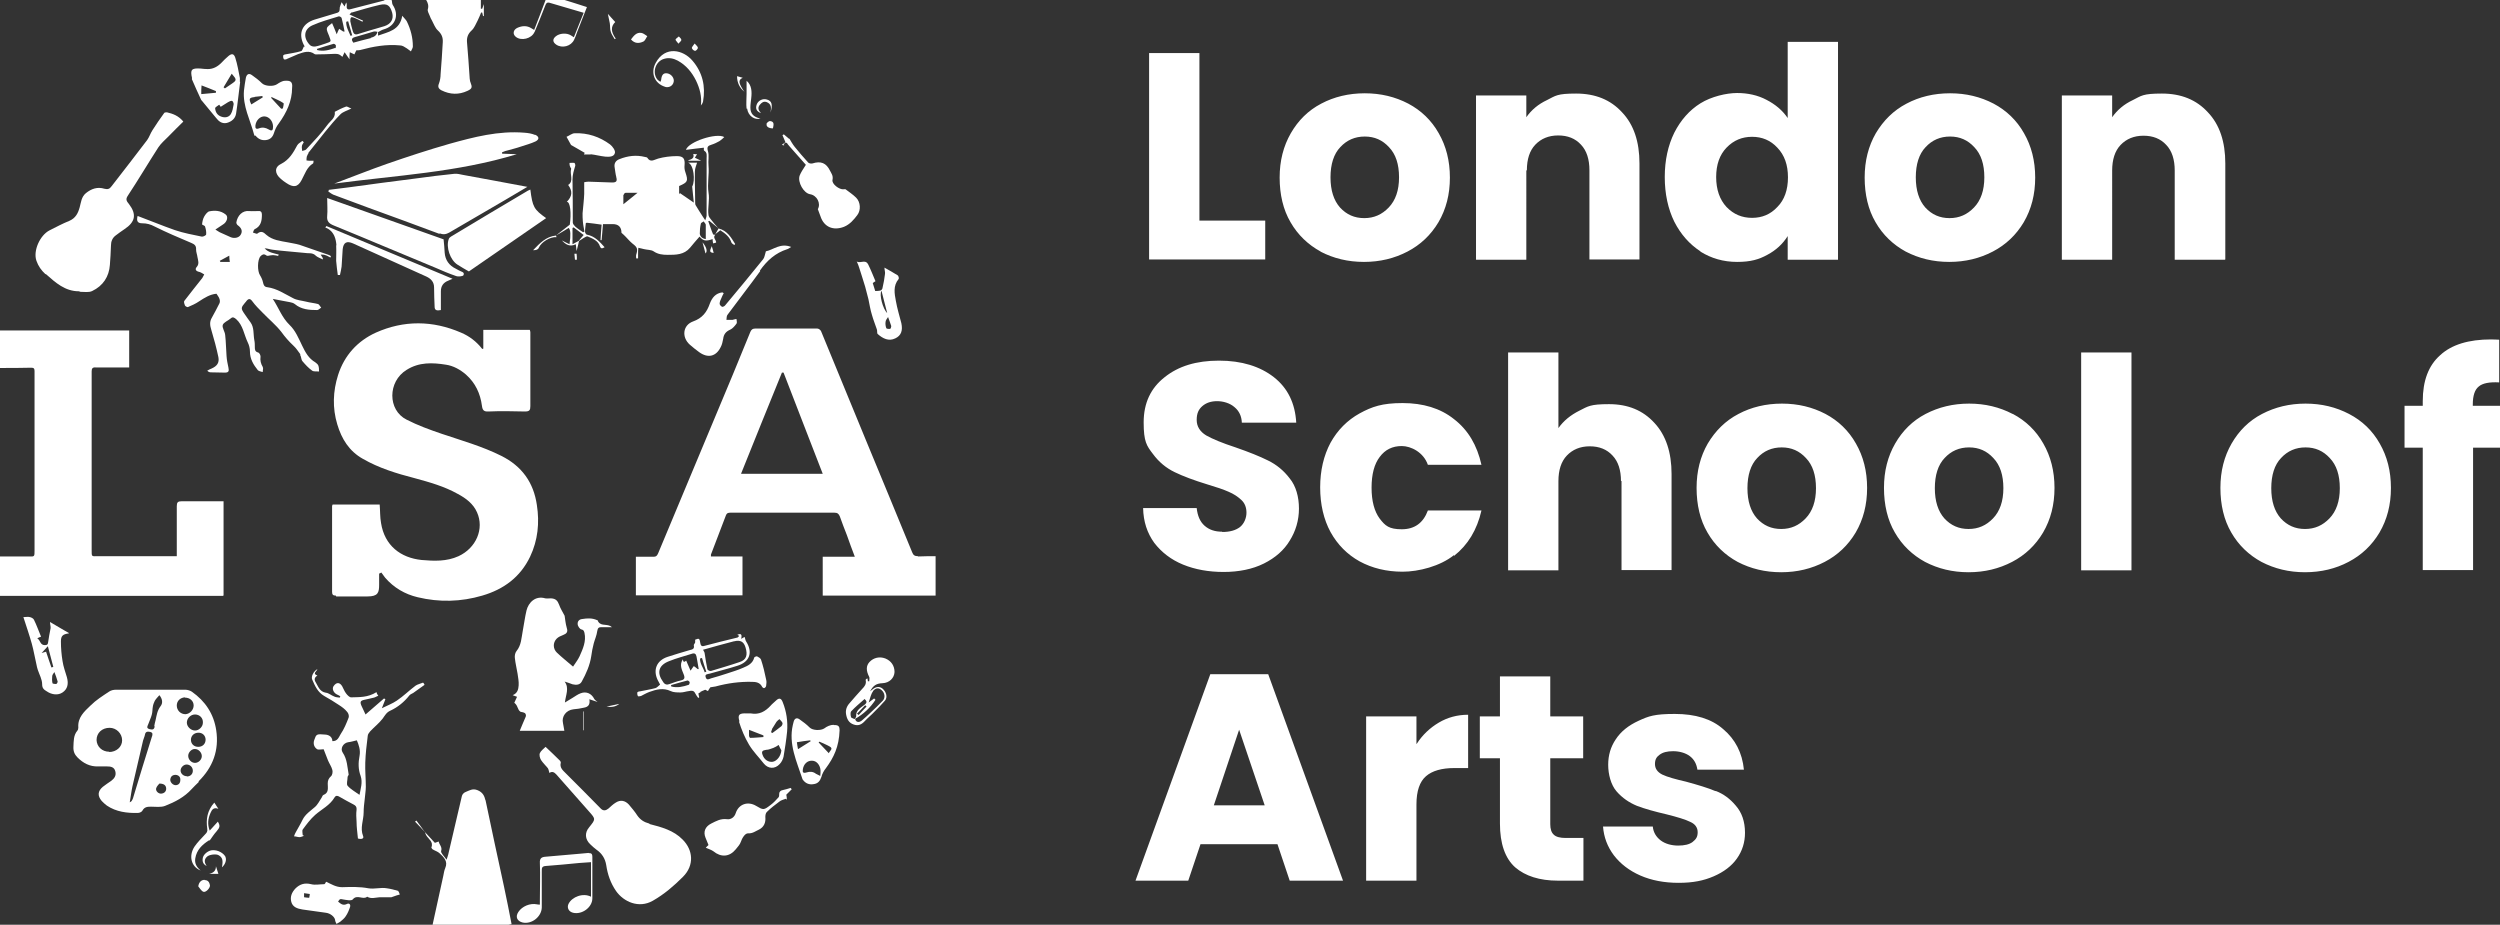 <svg xmlns="http://www.w3.org/2000/svg" viewBox="0 0 919.2 340"><rect x="0" y="0" width="919.2" height="340" fill="#333333" stroke="none"/><defs><style>.cls-1{fill:#fff}</style></defs><g id="Layer_1"><path class="cls-1" d="M337.5 204.5c-1.2 0-1.7-.4-2.1-1.4-5.6-13.7-11.3-27.4-17-41.2-5.5-13.4-11-26.8-16.5-40.1-.2-.5-.9-1-1.4-1h-22.8c-.9 0-1.4.3-1.8 1.2-2.1 5.2-4.3 10.4-6.4 15.6-5.3 12.6-10.5 25.2-15.8 37.8-3.9 9.3-7.8 18.7-11.7 28-.4 1-.9 1.4-2 1.3h-6.2v14.2H273v-14.3h-11.6v-.7c1.8-4.8 3.7-9.6 5.5-14.4.4-1 1-1 1.9-1h38c1.1 0 1.6.4 2 1.4.8 2.3 1.7 4.6 2.6 6.9.9 2.5 1.8 5.1 2.9 7.9h-11.8V219H344v-14.5c-2.1 0-4.2 0-6.4.1Zm-65-30.4c5-12.5 10-24.8 15-37.1h.6c4.8 12.3 9.5 24.7 14.4 37.2h-30ZM82.2 218.7v-34.4H66.8c-1.4 0-1.8.4-1.8 1.8v18.4H36.2c-2.6 0-2.5.4-2.5-2.4v-65.5c0-1.1.3-1.6 1.5-1.5h12.3v-13.6H-.1v13.8c3.9 0 7.7 0 11.6-.1.9 0 1.2.3 1.2 1.2v66.1c0 2.1 0 2.2-2.1 2.1H-.1v14.5h82.2ZM156.3 306v-.1ZM178.5 294.3c-.4-1.7-1-3-3-3.8-1.8-.7-3 .2-4.3.7-.6.2-1.3.9-1.4 1.6-1.7 7.1-3.3 14.3-5 21.4-.1.5-.3.9-.6 1.9-.9-1.3-2.2-2.5-2-3.2.5-1.5-.7-2.3-.9-3.5-.6.2-1.1.4-1.4.5-1.3-1.4-2.4-2.6-3.6-3.9.1.4.2.8.4 1.1.8 1.4 2.8 2.4 1.9 4.5 0 .1.3.6.5.7.8.5 1.9.8 2.6 1.5 1.5 1.4 3.1 2.9 2 5.4-.4.9-.5 1.9-.7 2.8-1.3 5.9-2.6 11.9-3.9 17.8s29 0 29 0c-.9-4.6-1.8-9.3-2.8-13.9-2.3-10.6-4.6-21.2-6.8-31.8ZM157.3 3.4c-.2.7.4 1.6.7 2.4.2.6.5 1.2.8 1.7.7 1.3 1.2 2.8 2.2 3.7 1.4 1.3 1.9 2.6 1.8 4.3-.2 3.9-.5 7.9-.8 11.8 0 1.1-.2 2.3-.6 3.4-.5 1.2-.2 1.9.9 2.5 3.2 1.6 6.4 1.7 9.6.2 1.7-.8 1.8-1.3 1.1-3.1-.2-.4-.2-.9-.3-1.4-.3-4.5-.6-9-1-13.5-.1-1.7.4-3 1.7-4.2 1-.9 1.5-2.3 2.2-3.6.5-1 .9-2 1.3-3h.4c.1.5.2.9.3 1.3h.3V1.5c-.2.6-.4 1.1-.6 1.7h-.5V0h-20.1c.6 1 1 2.1.6 3.4ZM122.2 8.5ZM105.2 21.8c1.5-.6 2.9-1.3 4.4-1.9 2-.7 4.1-1.5 6.1 0 .1.1.4.1.6.1 2.2 0 4.5-.1 6.7-.2.5 0 1.1 0 1.6.2s.9.6 1.3.9c.2-.5.5-1 .8-1.7.6.8 1.1 1.7 1.8 2.6 0-.8 0-1.7.1-2.6.7.3 1.1.5 1.7.8.3-.6.5-1.1.7-1.5.5 0 .9 0 1.4-.1 4.8-1.3 9.7-2.2 14.7-1.7.9 0 1.7.6 2.5 1.1.5.3 1 .8 1.5 1.1.2-.6.7-1.2.7-1.8 0-3.3-.8-6.3-2.2-9.2-.3-.6-.9-1.1-1.7-2.1-.9 5.4-5.1 5.9-8.9 7.3v-1.3c.7-.3 1.3-.8 2.1-1 4.3-1.2 5.8-5.3 3.3-9-.3-.5-.2-1.2-.4-1.8h-2.6s-.1.2-.2.2c-4.1 1.1-8.3 2.1-12.4 3.2-1.1.3-1.5-.3-1.3-1.6 0-.2 0-.4-.2-.9-.3.6-.4 1-.6 1.5-.6-.9-.8-1.2-1.1-1.6-.3 1-.8 1.8-.7 2.5 0 1-.4 1.3-1.2 1.5-2.7.8-5.4 1.6-8 2.4-4.5 1.4-6.1 4.9-4.1 9.1.2.4.4.7.6 1.1l-.4-.4c-.4.6-.6 1.7-1.1 1.8-1.9.6-3.9.8-5.8 1.2-.3 0-.8.3-.8.5 0 .4 0 .9.3 1.3 0 .1.7.1 1 0Zm31.2-7.8c-2.1.5-4.3 1.1-6.5 1.7-.7-1-.8-1.7.7-2.1 2.3-.6 4.6-1.4 6.8-2 .4-.1.9 0 1.4.1-.3 1.3-1.2 1.9-2.5 2.2Zm-7-9.4c3.4-1 6.8-2 10.2-2.8 2.7-.6 3.8.1 4.6 2.9.6 2.3-.4 4.1-2.8 4.9-1.9.6-3.8 1.1-5.8 1.7l-3.9 1.2c-1.1.4-1.7 0-2-1.1-.3-1.2-.7-2.4-.9-3.6 0-.5 0-1.1.3-1.4.1-.2.9 0 1.3.2 1 .4 1.9.9 2.9 1.4 0-.1.1-.3.2-.4-1.6-.7-3.2-1.4-5-2.3.4-.3.6-.7.9-.8ZM128 7.8c.5 1.7 1 3.4 1.5 5.2-.2 0-.4.1-.6.2-.7-1.7-1.7-3.3-1.6-5.2.2 0 .4-.1.7-.2Zm-4.7 9.8c-2.2.8-4.4 1.4-6.7.8 0-.1 0-.3-.1-.4 2.1-.7 4.1-1.3 6.2-1.9.2 0 .7.3.8.6 0 .3 0 1-.2 1.1Zm-8.4-8.3c3.1-1.4 6.5-2.3 9.7-3.3.3 0 .9.3 1 .6.4 1.6.8 3.3 1.1 5h-.5l-1.5-1c-.3.5-.5 1.1-.9 2-.6-1.5-1.1-2.8-1.7-4.1-.7.6-1.8 1.2-1.9 1.9-.2.8.5 1.9.8 2.8.7 2.1 1.1 2-1.3 2.8-1.3.4-2.5.9-3.8 1.1-.6.1-1.6-.1-2-.6-2.5-2.6-2.2-5.8 1-7.2ZM196.5 11.9c1.4-3.3 2.7-6.6 4-9.9.3-.7.5-1.2 1.5-1 4.1 1.2 8.2 2.4 12.6 3.7-1.2 3.1-2.4 6-3.6 9-.5-.3-.8-.5-1.1-.7-1.6-1-4.2-.8-5.6.4-1.2 1-1.1 2.1.2 3 2.2 1.5 5.5.6 6.6-1.8.4-.9.8-1.8 1.1-2.8 1.2-3.1 2.4-6.1 3.6-9.2-2.9-.9-5.5-1.8-8.2-2.6h-7c-1.4 3.6-2.7 7.3-4.2 11-.5-.3-.7-.4-1-.6-1.7-1.1-3.5-.9-5.1-.2-1.6.7-1.9 2.3-.7 3.3 2 1.7 5.9.7 6.9-1.7ZM123.6 219.3h11.5c3.9 0 4.3-1.4 4.3-4.3v-4.1c.3-.1.5-.2.8-.4.5.6.9 1.3 1.4 1.9 3.2 3.7 7.3 6.1 12 7.2 7.9 1.9 15.9 1.7 23.7-.6 7.9-2.3 14-6.8 17.6-14.3 2.9-6.1 3.5-12.5 2.5-19-1.2-8.3-5.5-14.3-13.1-18.1-7-3.5-14.5-5.6-21.9-8.1-4.4-1.5-8.8-3.1-12.9-5.2-7-3.5-7-14 0-18.3 4.6-2.9 9.5-2.7 14.5-1.9 2.7.4 5.2 1.8 7.3 3.6 3.5 3.1 5.3 7 5.9 11.5.2 1.6.7 2.2 2.4 2.1 4.5-.2 8.9-.1 13.4 0 1.7 0 2-.5 2-2v-27.1c0-.3-.1-.6-.2-.9h-17.1v6.9l-.4.1c-2.1-2.7-4.7-4.7-7.8-6-10.4-4.5-21-4.6-31.3 0-6.8 3.1-11.6 8.4-13.9 15.6-1.9 6-2.1 12.1-.3 18.1 1.6 5.4 4.4 9.9 9.4 12.7 5.9 3.4 12.4 5.4 19 7.1 5.5 1.5 10.9 3 15.9 5.8 3 1.6 5.7 3.6 7.1 6.8 2.7 6-.3 13.1-6.8 16.1-4.4 2-9 1.8-13.6 1.4-7.7-.8-13.6-5.3-14.9-13.6-.4-2.2-.3-4.4-.5-6.8h-17.3c0 .2-.2.4-.2.5v31.6c0 1 .3 1.4 1.4 1.4ZM73 287.3c5.3-5.2 7.6-11.5 6.5-18.8-.9-6-4-10.7-9-14.2-.6-.4-1.6-.7-2.3-.7H42.6c-.8 0-1.8.2-2.5.7-2.4 1.6-4.8 3.1-6.8 5.1-2.3 2.2-4.8 4.4-4.5 8.1 0 .4-.1.9-.4 1.2-1.4 1.7-1.3 3.8-1.4 5.8-.1 1.7.4 2.9 1.5 4 2.1 2.1 4.5 3.4 7.6 3.3h3.3c1.3 0 2.6.2 3 1.8.4 1.5-.3 2.6-1.5 3.5-1 .7-2.1 1.4-3.1 2.2-1.9 1.6-2 3.3-.4 5.2.6.6 1.2 1.2 1.9 1.7 3.4 2.3 7.4 2.8 11.4 2.7.6 0 1.5-.4 1.7-.9.7-1.3 1.8-1.4 3.1-1.4 1.7 0 3.7.3 5.2-.3 3.6-1.4 7.1-3.2 9.8-6.2.8-.9 1.7-1.7 2.6-2.6Zm-32.8-10.9c-2.7 0-4.6-1.9-4.7-4.3 0-2.6 2-4.5 4.8-4.5 2.5 0 4.6 2.1 4.6 4.6 0 2.4-2.1 4.3-4.8 4.3Zm15.7-5.7c-2.4 7.6-4.7 15.2-7 22.8-.1.3-.3.7-.5 1 0 .1-.2.2-.7.5.4-2.2.6-4.1 1-5.9l3.9-16.8c.2-.8.6-1.5.7-2.2.2-1.1.9-1.2 1.9-1 1.1.3.9.9.7 1.7Zm1-3.7c-.2 1.2-.7 1.4-1.9 1.1-1.4-.4-.7-1.2-.5-1.8.4-1.2 1-2.3 1.3-3.5.3-1 .2-2 .4-3 .1-.7.4-1.5.7-2.1.4-.7 1-1.3 1.7-2.1 1.1 1.3 1.4 2.9.4 4.1-1.2 1.6-1.4 3.3-1.8 5.1-.2.8-.4 1.5-.5 2.3Zm2.4 24.8c-1 .1-2.1-.9-1.9-1.9.2-.8.9-1.4 1.2-1.8 1.7 0 2.5.7 2.5 1.9 0 1-.7 1.7-1.8 1.8Zm12.4-11.3c-1.3 0-2.5-1.2-2.5-2.6 0-1.3 1.3-2.6 2.5-2.5 1.3 0 2.5 1.3 2.5 2.6s-1.2 2.5-2.5 2.5Zm3.9-8.6c0 1.6-1.1 2.7-2.7 2.7s-2.7-1.1-2.7-2.6 1.2-2.6 2.8-2.6c1.5 0 2.6 1.1 2.6 2.6Zm-1-6.2c0 1.5-1.4 2.9-2.9 2.9s-3-1.4-3-2.9c0-1.6 1.4-3 3-3 1.7 0 3 1.3 2.9 3Zm-6.6-9.2c1.8 0 3.2 1.2 3.2 2.9 0 1.6-1.4 3.1-3 3.2-1.8 0-3.2-1.4-3.2-3.2 0-1.7 1.3-2.9 3-3Zm-3.4 32.2c-1 0-2-1-2-2 .1-1.1.7-1.8 2-1.8 1.1.1 1.8.8 1.7 1.9 0 1.1-.6 1.9-1.8 1.9Zm4.1-3.3c-1.3 0-2.3-1-2.3-2.1s1.1-2.2 2.2-2.2c1.3 0 2.3 1 2.3 2.3 0 1.2-.9 2.1-2.2 2.1ZM264.2 84.1s-.2-.1-.3-.2c0 0 .1.2.2.2ZM263 86.3Z"/><path class="cls-1" d="M226.6 65.2c.4 1.4 0 1.9-1.5 1.9l-8.7-.3c-.5 0-1.1.1-1.6.2v4.3c-.1 2.4-.4 4.8-.6 7.1 0 1 0 2 .1 3 .1 1.3.4 2.6.6 3.8-.2 0-.3.1-.5.2-1-.7-2-1.3-2.9-2.1-.4-.4-.9-1-.9-1.5 0-5.3 0-10.5-.1-15.8 0-1.8.5-3.3 1-5 .1-.3-.1-1-.3-1.1-.6-.1-1.2 0-1.8 0 0 .4 0 .9.2 1.3 0 .3.5.7.4.9-.6 2 1.1 4.5-1.1 5.9 1.7 2.3 1.5 4.2-.5 6.2 1.3 0 1.7 4.2 1.1 8.4-1.9 1.5-3.5 2.7-5.1 4-3.7.4-6 2.9-8.4 5.4 1.1 0 1.8-.2 2.1-.9.9-2.1 4.2-4.1 6.5-3.9 0-.2-.1-.4-.2-.6 1.6-.9 3.1-1.8 4.7-2.8.7.7.8 2.6.3 6-1-.5-1.9-.9-2.8-1.4 1.4 1.5 2.9 2.5 5.1 1.4.1.8.2 1.4.3 2.5.4-1.6.7-2.7.9-3.7.6-.4 1.1-.7 1.7-1.1.4-.2 1.1-.7 1.4-.6 1.8.8 3.9 1.5 4.6 3.7.3.8.7.9 1.7.3-1.8-2-3.5-4-6.4-4.6-.4 0-.8-.7-.8-1.1 0-1.1.2-2.1.3-3.2 0 0 .3-.1.4-.1 1.8.2 3.5.4 5.4.7-.2 2-.3 3.8-.4 5.7h.4c.2-1.9.3-3.8.5-5.9h3.6c2.1 0 3.2 1.1 3.2 3.2 0 .1 0 .2 0 0 .6.5 1 .9 1.4 1.3.9.9 1.7 1.9 2.7 2.7 1.7 1.3 2 1.9 1.3 4.1-.1.4 0 .9 0 1.3h.7v-1.3c0-.9 0-1.8.1-2.6 1 .2 1.6.4 2.1.5 1.2.3 2.6.2 3.5.8 1.6 1.1 3.3 1.3 5.2 1.3 3 0 6 0 8.2-2.6 1.1-1.4 2.3-2.7 3.5-4.1 1.4 1.6 2.3 1.8 4.8.9 0 .6.1 1.1.2 1.6.4-.1.8-.2 1.1-.3.1-1-1.4-1.8-.3-2.9-.3 0-.7 0-.8-.1-.7-1.6-1.2-3.3-1.8-4.9.1 0 .3 0 .4-.1l3.3 2.7c-.9-1-1.9-2.1-2.7-3.2-.4-.5-.8-1-.9-1.6-.4-2.7.5-5.5 0-8.3-.5-3.2.3-6.6 0-9.9-.2-1.8.3-3.6-.2-5.3-.5-1.6 0-2 1.3-2.4 1-.3 2-.8 2.9-1.3.6-.4 1.2-.9 1.8-1.5-2.8-1.7-13.2 1.7-14.1 4.7 2.4-.3 4.6-.6 6.6-.8 0 .3-.1 1 .1 1.1 1.2.7.9 1.8.9 2.8v21c0 .4-.2.9-.5 1.8-.5-.8-.8-1.2-1-1.5-.8-1.3-1.7-2.6-2.5-4-.2-.3-.2-.7-.2-1 0-3.8-.2-7.7-.1-11.5 0-1.1.5-2.2.8-3.2H253c2.1.7 2.7 6.7 1.5 8.8.2 2.2.4 4 .6 5.9-1.9-1.3-3.5-2.4-5.1-3.5l-.3.4v-3c3.2-1.4 3.4-1.8 2.3-5.1-.3-.8-.4-1.7-.3-2.6.2-2.3-.4-3.3-2.8-3.3-2.3 0-4.7.3-6.9.9-1.5.4-2.8 1.6-4-.3-.1-.2-.6-.2-.9-.3-3.2-.8-6.3-.4-9.3.8-1.4.5-2.1 1.6-1.8 3.1.2 1.2.3 2.4.6 3.5ZM213 88.5Zm-.1 0c-.7.4-1.4.8-2.4 1.3v-6c.1 0 .3-.1.4-.2 1.2.9 2.4 1.8 3.7 2.8-.7.8-1.2 1.4-1.7 2Zm44.8-6.3c0-.3.7-.5 1-.8.3.4.7.8.8 1.2v5.3c-1.4-.2-2.1-1-2.2-2 0-1.2.1-2.5.4-3.7Zm-28.4-10.5c0-.3.4-.8.7-.8h4.4c-1.9 1.5-3.5 2.9-5.2 4.2v-3.4ZM110.4 130.6c.4.6.3 1.6.8 2.2 1.1 1.3 2.2 2.5 3.6 3.5.6.4 1.7.2 2.5.3 0-.8 0-1.6-.3-2.3-.2-.4-.7-.8-1.1-1.1-2.4-1.4-3.6-3.6-4.8-6.1-1.3-2.7-2.5-5.6-4.6-7.6-2.9-2.8-4-6.3-6.2-9.6 2.4.5 4.3.8 6.3 1.2.6.1 1.3.3 1.8.7 2.4 2 5.3 2.2 8.2 2.2.5 0 1-.6 1.5-.9-.4-.4-.7-1.1-1.1-1.3-1.5-.4-3-.5-4.5-.9-1.6-.4-3.4-.5-4.8-1.3-3-1.5-5.8-3.5-9.4-4-1.1-.1-1.4-.8-1.6-1.8-.2-.9-.6-1.8-1.1-2.6-1-1.5-1-5.7.2-7 .6-.6 1.2-1 2.1-.3.3.3 1 .1 1.5 0 .3 0 .7-.1 1-.1.6 0 1.3.2 1.9.3 0-.2.1-.4.2-.5-1.8-.5-3.8-.7-5.2-2.3 1 0 1.9.4 2.8.5 1.9.3 3.8.4 5.6.6 2.5.2 5 .5 7.5.7 1.1 0 2 0 2.9.9.6.6 1.7.9 2.6 1.4v-.5c-.3-.4-.5-.9-.8-1.3.6 0 1.2 0 1.7.2.7.2 1.3.6 1.9.9 0-.2.1-.3.2-.5-.3-.2-.5-.4-.9-.5-3.6-1.2-7.1-2.5-10.7-3.7-1.4-.4-2.9-.6-4.3-.9-2.7-.5-5.6-.8-7.8-2.7-1.1-1-1.9-1.7-3.4-.5-.2.2-1.1-.3-1.6-.4.2-.4.3-1 .6-1.2 2.4-1.1 2.7-3.2 2.7-5.4 0-.9-.4-1.4-1.3-1.3-1.1 0-2.2.1-3.3 0-2.6-.3-4.4 1.7-4.8 4.2 0 .3.2.8.5 1 1.4 1 1.9 2.2 1.1 3.5-.6 1.1-2.3 1.5-3.7.9-1.3-.6-2.7-1.2-4-1.8-.4-.2-.8-.5-1.6-1 1.1-.7 1.9-1.3 2.7-1.8 1.6-.9 2.2-3 1-3.8-1.8-1.4-3.9-1.5-5.9-1.1-.7.1-1.5 1.2-1.9 1.9-.5.9-.7 1.9-.8 2.9 0 .2 1 .4 1.1.8.3.9.5 2 .4 2.9 0 .3-1.1.9-1.6.8-3.3-.7-6.7-1.3-9.9-2.4-4.6-1.6-9.1-3.5-13.7-5.2-.5 1.9 0 2.7 1.7 2.7s3.1.4 4.6 1.2c4.4 2.2 8.9 4.1 13.4 6 1.2.5 1.9 1 1.8 2.5 0 .9.4 1.8.5 2.7.2 1.2.8 2.5-.3 3.7-.6.7-.4 1.4.7 1.7.7.1 1.4.6 2.1 1-.3.6-.5 1-.7 1.3-2.2 2.8-4.4 5.5-6.6 8.4-.3.4 0 1.2.2 1.7.1.3.9.7 1.1.6 1.4-.6 2.8-1.2 4.1-2.1 2-1.3 4-2.6 6.4-2.8.4.7.9 1.2 1.1 1.9.2.5.2 1.2 0 1.6-.9 1.8-1.8 3.5-2.8 5.3-.9 1.5-.7 2.9-.2 4.5 1 3.3 1.9 6.7 2.6 10 .4 2.1-.5 3.3-2.5 4.2-.6.2-1.1.5-1.6.8.5.5.9.6 1.4.6 1.7 0 3.4.1 5.1.1 1.3 0 1.6-.5 1.3-1.8-.3-1.4-.6-2.8-.7-4.3-.2-2.5-.2-5.1-.5-7.7-.1-1.3-1.2-2.7-.9-3.7.3-1 2-1.6 2.9-2.4.8-.7 1.2-.4 2 .2 2.6 2.3 2.9 5.7 4.3 8.6.5 1 .8 2.2.8 3.3 0 2.8 1.3 4.9 2.9 6.9.4.4 1.2.5 1.8.7 0-.7.3-1.4 0-1.9-.7-1.2-1-2.4-.8-3.8 0-.5-.4-1.4-.9-1.5-1.1-.3-1.2-1-1.2-1.9 0-.9 0-1.8-.2-2.7-.4-2.2 0-4.6-1.4-6.5-.7-1-1.5-2-2.2-3.1-1.4-2-1.3-2.3.2-4.1.2-.2.4-.4.5-.6.8-1 1.4-1 2.2.1 1.1 1.5 2.4 2.8 3.7 4.1 2.3 2.4 5 4.6 7 7.2 1.3 1.8 2.7 3.4 4.3 4.9 1 .9 1.8 2.1 2.6 3.2ZM81 96.3c0-.1-.1-.3-.2-.4 1.1-.6 2.2-1.2 3.5-1.9 0 .9.1 1.6.2 2.3H81ZM67.4 44.6z"/><path class="cls-1" d="M16.9 100.8c3.5 3.1 7 6.3 12.1 6.3.2 0 .4.2.6.2 1.4 0 3.1.3 4.3-.3 4-1.9 6.2-5.3 6.5-9.6.2-2.3.3-4.7.4-7.1 0-1.5.5-2.8 1.7-3.7 1.1-.8 2.1-1.6 3.2-2.3 4.1-2.7 4.6-5.5 1.7-9.3-.6-.8-1.4-1.5-.5-2.9 3.9-5.9 7.5-12 11.3-17.9 1-1.5 2.4-2.7 3.7-4 1.8-1.9 3.7-3.7 5.5-5.5-1.8-2.2-3.9-2.9-6-3.4-.3 0-.8 0-1 .2-1.5 2.1-3 4.2-4.3 6.3-.8 1.2-1.2 2.6-2 3.7-4.3 5.7-8.7 11.3-13.1 17-.7 1-1.4 1.2-2.6.9-2.6-.8-4.8 0-6.8 1.6-1.7 1.4-1.8 3.4-2.3 5.2-.6 2.2-1.5 4-3.8 5-2.5 1-4.9 2.3-7.3 3.5-3.5 1.8-6.1 7.5-4.8 11.2.7 2 1.8 3.5 3.3 4.9ZM202 284.1zM238.7 302.8c-1.9-.5-3.3-1.4-4.4-3-.9-1.4-2-2.7-3.1-4-1.4-1.5-3.1-1.8-4.8-.7-1 .6-1.8 1.4-2.7 2.2-.9.7-1.8 1-2.8 0-4.3-4.4-8.6-8.7-12.9-13-1.1-1.1-2.3-2.1-1.8-3.9 0-.2-.1-.5-.3-.7-1.7-1.7-3.5-3.4-5.3-5.1-.7.7-1.7 1.4-2.1 2.3-.3.7 0 1.8.4 2.5.7 1.1 1.7 2 2.5 3 .3.4.4 1.1.6 1.8 1-.7 1.8-.3 2.6.6 4 4.5 8 9.1 12 13.6 2.5 2.8 2.4 2.8 0 5.8-1.7 2-1.5 4.4.4 6.2.7.7 1.5 1.4 2.3 2 2 1.4 3.2 3.2 3.6 5.7.5 3.4 1.6 6.6 3.6 9.5 2.8 4 8.4 6.5 13.5 3.6 4.2-2.4 7.7-5.4 11.1-8.8 4.3-4.3 3.7-9.9-.1-13.7-3.3-3.4-7.8-4.6-12.1-5.7ZM191.3 261.7c.6.1 1.2.2 1.7.5.3.2.5.9.3 1.3-.7 1.7-1.5 3.4-2.2 5.2h16.4c-.2-1-.3-1.9-.5-2.8-.6-2.5 1.2-4.8 3.8-5.1 1.3-.1 2.6-.3 3.9-.6 1.7-.3 2.3-1.2 2-3.1 1.1.4 2 .7 3 1-.4-.4-.9-.6-1.2-1.1-1-2-2.9-2.9-5-2.1-1.1.4-2 1.1-3 1.7-.8.5-1.7 1-2.8 1.7.3-2.8 1.7-5.3-.1-7.7 1.1.3 2 .7 2.9 1 1.3.3 2.7.3 3.4-1 1.6-2.9 3-6 3.5-9.4.2-1.5.5-3.1.9-4.6.4-1.5 1.1-3 1.3-4.6.2-1.2.6-1.4 1.6-1.4h3.8c-.5-.3-.6-.5-.8-.5-1.5-.7-3.7.2-4.5-2.1h-.2c-1.8-.8-3.6-.7-5.4-.4-1.2.1-1.8.9-1.7 1.9 0 .7.8 1.8 1.3 1.9 1 .2 1 .7 1.2 1.3.7 3.1-.6 5.9-1.8 8.6-.6 1.3-1.5 2.4-2.4 3.8-2.1-1.8-4.1-3.4-5.9-5.1-1.5-1.4-1.6-3.7-.1-5.2.6-.6 1.5-1 2.3-1.3 1.3-.5 1.9-1.1 1.4-2.6-.5-1.7-.6-3.4-.8-4.5-.9-1.7-1.6-2.8-2-4-.6-1.6-1.3-2.3-3-2.4-.7 0-1.4.1-2.1 0-3.7-1.1-6.2 1.6-6.9 4.4-.6 2.5-.9 5-1.4 7.6-.5 2.6-.5 5.2-2.3 7.4-.5.6-.7 1.7-.6 2.5.2 2 .7 3.9 1 5.8.2 1.4.5 2.9.4 4.3-.1 1.4-.4 2.9-2.2 3.6.6.2 1.1.4 1.6.6-.4.9-.8 1.8-1 2.2 1.4 1 1.1 2.6 2.3 3.3ZM161.6 85.8c1.3.5 2.4.4 3.6-.3 6.8-4 13.6-7.9 20.4-11.9 2.7-1.6 5.4-3.2 8.3-4.9-8.1-1.5-15.9-3-23.7-4.4-1-.2-2.1-.5-3.1-.4-4.9.5-9.9 1.1-14.8 1.8-8.1 1-16.1 2.1-24.2 3.2l-7.2.9c0 .2-.1.4-.2.6.6.4 1.2.9 1.9 1.2l12.9 4.8c8.7 3.2 17.4 6.3 26.1 9.6ZM131.4 308.3zM155.5 251c-.9.4-2 .6-2.7 1.1-2.4 1.8-4.5 3.9-6.9 5.5-1.6 1.1-3.5 1.8-5.5 2.8.5-1.3.9-2.3 1.3-3.3l-.5-.3c-2.2 1.9-4.4 3.8-6.8 5.9-.5-1.1-1-2.1-1.5-3.2-.6-1.4-.4-1.9 1.1-2.2 1.2-.3 2.4-.5 3.5-.8.5-.1 1-.5 1.6-.7-.2-.3-.4-.5-.5-.7 0-.2-.1-.5-.2-.6-3.2 2-6.3 1.8-9.3 1.9-.6 0-1.4-.8-1.9-1.5-.6-.8-.9-1.7-1.4-2.6-.9-1.5-2.1-1.5-3.1-.1-.7.9-.2 2.4 1.1 3.1.4.2.9.4 1.3.7 0 .2-.1.4-.2.5-.7-.1-1.4-.1-2-.4-1.1-.4-2-1.3-3.1-1.4-2.3-.4-2.8-2.3-3.7-3.8-.6-.9-.6-1.8.6-2.5-2-.8-.2-1.5 0-2.4-1.5.9-2.4 2.8-1.9 3.9 1 2.3 2 4.6 4.4 6 1.8 1 3.6 2.1 5.4 3.3 1.1.7 2.2 1.5 3 2.5.5.5.8 1.5.6 2.1-.8 2.1-1.7 4.3-3 6.2-.6 1-1.1 2.6-3 2.5 0-1.6-1.3-2.3-2.5-2.4-3.4-.3-3.4-.2-4.2 2.1-.4 1.3 0 2.5 1 3.2.5.4 1.5.1 2.3.1h.2c.6 1.5 1.1 2.8 1.6 4.1.5 1.2 1.3 2.3 1.6 3.5.2.7 0 1.9-.5 2.3-.9.8-1.2 1.6-1.2 2.7 0 1.6.5 3.4-1.6 4.2-.3.1-.4.6-.6.9-.8 1.2-1.5 2.7-2.6 3.6-1.6 1.4-3.5 2.6-4.5 4.7-.7 1.5-1.6 2.9-2.4 4.4-.3.5-.5 1-.7 1.6.7 0 1.3.3 2 .3.6 0 1.1-.3 1.7-.5l-.5-.2c0-.7-.3-1.6 0-2.1 1.4-1.9 2.8-3.8 4.6-5.4 2.4-2.1 5.4-3.5 7.1-6.4.5-.8 1.1-.7 1.9-.2 1.7 1 3.4 1.9 5.1 2.8.8.4 1.2.9 1.1 1.9-.2 1.5-.1 3 0 4.5 0 2 .3 3.9.5 6.1 1.4.4 2.3 0 1.9-.9-1.2-3 .2-5.8.2-8.7 0-1.6.2-3.3.4-4.9.1-1.5.4-3 .4-4.5 0-3-.3-5.9-.2-8.9.1-3.3.5-6.6.9-9.8 0-.6.5-1.2.9-1.7 1.5-1.6 3.3-3 4.6-4.7.8-1.1 1.4-2.3 2.8-2.9 2.8-1.3 5.1-3.2 7-5.6.3-.4.9-.6 1.4-.9l4.2-3c-.1-.2-.3-.5-.4-.7Zm-23.4 41.2c-1.5-1.1-3.2-2-4.3-3.3-.5-.6 0-2.1 0-3.2 0-.3.4-.7.4-.9-.5-2.7-.5-5.6-2.2-8.1-1-1.5.2-3.5 2-3.8 1-.1 1.9-.4 3.2-.7.7 1.6 1.4 3.6 1 5.7-.5 2.5-.5 5 .4 7.4.8 2.4 0 4.6-.4 6.9ZM196.7 49.6c-1.2-.5-2.5-.7-3.8-.8-9.6-.8-18.7 1.6-27.7 4.1-7.7 2.2-15.3 4.7-22.8 7.3-6.6 2.3-13 4.9-19.5 7.3 22.5-3 45.3-4.1 67.1-10.8-1.8 0-3.6-.2-5.4-.2V56c.6-.2 1.1-.5 1.7-.6 1.7-.5 3.5-.9 5.2-1.5 1.8-.6 3.7-1.1 5.4-1.9 1.4-.7 1.4-1.7 0-2.4ZM122.7 82.9c12.5 5.1 24.9 10.4 37.3 15.5 2.5 1.1 5.1 2.2 7.7 3.1.8.3 2.5.1 2.7-.3.6-1.2-.9-1.3-1.7-1.8-.3-.2-.7-.4-1.1-.6-2.5-1.2-3.9-3.2-4.1-5.9-.1-1.6-.2-3.2-.4-4.9-14.1-5-28.2-10-42.8-15.2 0 2.5.2 4.6 0 6.6s.7 2.8 2.4 3.5Z"/><path class="cls-1" d="M200.8 80.2c-4.5-3.2-5-4.1-5.8-10.5-.3.1-.6.3-.9.4-9.4 5.6-18.9 11.2-28.3 16.9-.3.2-.7.5-.8.9-1.1 2.9.5 7.7 3.2 9.4 1.4.9 2.8 1.7 4.2 2.5 9.4-6.5 18.8-13 28.4-19.6ZM257.3 254.5c.6-.3 1.2-.6 2-.9.1 0 .5.3 1 .5.3-.6.6-1 .9-1.4.7-.1 1.3-.2 1.9-.3 4.4-1.2 8.8-1.8 13.3-1.7 1.5 0 3 .2 3.8 1.8.1.3.7.6.8.5.3-.1.7-.5.7-.9.1-.7.2-1.5 0-2.2-.5-2.5-1.1-5-1.9-7.4-.2-.5-.9-.9-1.5-1.2-.2 0-.9.2-1 .5-.5 2.1-2.3 3-4 3.7-2 .9-4.1 1.5-6.2 2.2-1.9.6-3.7 1.2-5.6 1.7-.7.2-1.6.9-2-.3-.5-1.3.7-1.2 1.4-1.4 3.4-1 6.8-1.8 10.2-2.9 4.6-1.4 5.8-5 3.2-9-.3-.5-.3-1.1-.5-1.6-.3.1-.6.3-1.3.7.5-1.9-.3-2-1.4-1.5.2.1.5.3.7.4-.2.2-.4.5-.6.6-4.1 1-8.2 2-12.3 3.1-1 .3-1.3-.3-1.4-1-.3-1.8-.4-1.9-1.9-1.3v1c-.1.4-.6.8-.5 1.1.3 1.3-.5 1.5-1.4 1.7-2.7.8-5.5 1.6-8.2 2.5-4 1.3-5.5 4.7-3.7 8.5.3.6.6 1.2.9 1.7-.6.5-1.1 1.1-1.7 1.3-1.9.5-3.8.8-5.7 1.2-.4 0-1 .2-1 .5 0 .4 0 .9.3 1.3.1.1.7 0 1.1-.1 1-.5 2-1.1 3.1-1.5 2.5-.9 5.1-1.6 7.8-.3 1 .5 2.4.5 3.7.5 1 0 2-.4 3-.5.9-.2 1.8-.3 2.3.8.3.6.7 1.1 1.1 1.7.1 0 .4-.2.4-.2-.1-.5-.3-1-.3-1.4 0-.2.6-.3.9-.5Zm12.6-18.7c2.4-.6 3.6.2 4.2 2.2.9 2.9.3 4.6-2.1 5.4-3.5 1.2-7 2.2-10.6 3.3-.4.1-1.2-.3-1.3-.6-.4-1.9-.7-3.8-1-5.8 0-.4-.3-.8-.6-1.4 3.8-1.1 7.5-2.1 11.3-3.1Zm-11.8 6.1c.5 1.7 1 3.4 1.6 5.1-.2 0-.4.1-.6.2-.5-1.7-1.8-3.2-1.7-5.1.2 0 .5-.1.7-.2Zm-4.9 9.9c-2.1.7-4.2 1.2-6.4.6 0-.2 0-.3-.1-.5 2-.6 4.1-1.2 6.1-1.7.2 0 .8.4.8.7 0 .3-.2.9-.4.9Zm3.2-5.9c-.4-.3-.8-.7-1.3-1-.4.5-.7 1-1.2 1.7-.5-1.2-1.1-2.5-1.6-3.7-.5.4-1.1.9-1.2-.5-1.4 2-.4 3.8.3 5.6.5 1.3.3 1.9-1.1 2.2-1.4.3-2.7.8-4.1 1.3-1 .4-1.8.2-2.4-.8-2.4-3.3-1.7-6.1 2.2-7.6 2.7-1.1 5.5-1.8 8.3-2.7 1.1-.4 1.6 0 1.8 1 .3 1.5.5 3 .8 4.6h-.4ZM288.1 53.1c.6-.8 1.1-.9 1.6 0 .1.2.4.4.5.6 2.1 2.4 4.2 4.8 6.1 6.9-1 1.6-1.8 2.7-2.3 4-.8 2.4 1.5 6.4 3.8 6.8 2.6.4 4.1 3.4 2.9 5.5.4 1 .7 1.8 1 2.7 1.3 3.9 4.7 5.3 8.6 3.8 2.2-.9 3.6-2.6 4.9-4.3 1.4-1.8 1.2-4.8-.4-6.4-1.2-1.2-2.6-2.1-3.9-3.1-.2-.1-.5 0-.7 0-1.6.2-4.5-2-4.1-3.5.3-1.5-.4-2.3-.9-3.3-1.4-2.9-3.4-3.7-6.5-2.7-.5.1-1.3 0-1.6-.4-1.7-1.9-3.4-3.8-4.9-5.7-.8-1-1.4-2.1-2-3.1v.2c-.7-.6-1.4-1.2-2-1.7-.2.1-.4.2-.5.3.4.9.7 1.7 1.1 2.6-.4.3-.9.6-1.3.9.4.3.8.3.9.1ZM279.4 99.5c2.6-3.7 5.7-6.5 10.1-7.9.4-.1.7-.4 1.4-.8-4-1.6-6.6 1.1-9.3 1.6-.4 1.3-.5 2.3-1 2.9-4.6 5.7-9.3 11.4-14 17-.2.3-.9.6-1.1.5-.4-.2-.9-.7-.9-1.1 0-.7.3-1.4.6-2 .2-.6.6-1.3.9-1.9-.2-.1-.3-.2-.5-.3-2.5.3-3.8 2-4.6 4.1-1.1 3.2-2.8 5.4-6.2 6.6-3.8 1.4-4.2 5.8-1.2 8.5 1.1 1 2.3 1.9 3.5 2.8 3.2 2.3 6.2 1.6 7.9-1.9.5-.9.7-2 .9-3 .2-1.7 1-2.7 2.6-3.4.9-.4 1.7-1.4 2.3-2.2.3-.4 0-1.1 0-1.7-.5 0-.9.2-1.4.3h-2.3c.1-.7 0-1.5.5-2 3.9-5.3 8-10.5 11.9-15.9ZM146.5 327.6c-1.4-.4-2.8-.8-4.3-1-2.2-.4-4.5.4-6.8 0-3.1-.6-6.4-.5-9.6-.4-2.3 0-3.9-1.1-5.9-2-.2.3-.4.9-.7.9-1.6 0-3.3.4-4.8 0-2.4-.6-4.2 0-5.8 1.6-1.3 1.4-2 3-1.5 4.9.5 1.9 2.2 2.5 4.1 2.8 2.9.4 5.8.8 8.6 1.2 1.7.2 3.2 1.5 3.4 2.6 0 .5.3 1 .5 1.5.5-.3 1-.5 1.4-.8.7-.6 1.5-1.2 2-2 .7-1 1.2-2.2 1.6-3.4.3-.9-.3-1.6-1.2-1.1-1.5.7-2.3-.2-3.2-.9.7-1.1.8-1 1.8-.8 1.2.2 3.1.6 3.6 0 1.6-2 3.8.3 5.3-1 1.5.9 3 .3 4.6.2h4.3c.9-.3 1.4-.5 2-.7.3-.1.7-.2 1.1-.3-.2-.4-.3-1.1-.6-1.2Zm-32.8 2.5c-.5 0-1.1-.1-1.9-.2v-1.5l2.1.3c0 .4-.1.8-.2 1.3ZM290.7 289.7c-1 .3-1.9.6-2.9.8-.7.1-1.3.6-1.3 1.3 0 .4 0 1-.2 1.3-.9 1-1.9 2.1-3 2.9-2.5 1.9-2.6 1.9-5.3.3-3-1.8-6.4-.7-7.5 2.7-.5 1.6-1.9 2.4-3.2 2.2-2.3-.3-4 .7-5.8 1.6-2.2 1.1-3 3-2.1 5.2.4 1 .8 1.9 1.1 2.7-.5.5-.9.8-1 1 1.2.5 2.1.8 2.8 1.3 2.8 2.3 5.9 2.1 8.2-.7.7-.9 1.6-1.8 1.9-2.8.4-1.2 1.5-3.2 2.7-3.1 1.6.1 2.7-.8 4-1.4 1.8-.9 2.5-2.6 2.3-4.6 0-.6.1-1.5.6-1.9 1.4-1.4 3-2.6 4.6-3.8.6-.5 1.5-.7 2.3-1 .1.1.2.2.4.3 0-.7-.1-1.4-.2-1.8l2-2c-.1-.2-.3-.3-.4-.5ZM93.9 49.8c1 1.3 2.3 1.9 3.9 1.7 1.5-.2 2.4-1 2.9-2.5.4-1.3 1-2.6 1.8-3.6 2.9-4 4.9-8.3 4.9-13.1.3-2.4-.8-2.7-2.6-2.6-1 0-2.1.7-3 1.3-1.4.9-4.4.7-5.5-.4-1.1-1.1-2.4-2.1-3.7-3-1.1-.8-1.9-.3-2.2 1-.3 1.5-.5 3.1-.7 4.7-.5 5.7 2.3 10.8 3.7 16.1 0 .2.2.4.3.6Zm6-14.1c1.4.7 3 1.3 4.3 2.2.3.2-.1 1.3-.2 2-.2 0-.4 0-.6.1-1.2-1.3-2.5-2.7-3.7-4 0-.1.1-.2.2-.4Zm.5 10.8c0 1.5-.4 1.8-1.6 1.1-1.2-.7-2.3-.9-3.6-.4-1 .4-1.4 0-1.3-1 .2-2 1.8-3.5 3.4-3.4 1.7.1 3.1 1.8 3.1 3.8Zm-6.7-10.9c.9-.1 1.9-.2 2.8-.3 0 .2 0 .3.1.5-1.4.9-2.8 1.7-4.2 2.6-1-2.1-.8-2.5 1.2-2.7ZM306.5 266.5c-1.2 0-2.5.6-3.4 1.3-1.3.9-4.3.8-5.4-.3-1.1-1.1-2.4-2.1-3.7-3-1.1-.8-1.9-.3-2.2.9l-.3 1.2c-1.6 7 1.4 13.3 3.5 19.7 0 .1.1.3.2.4 1 1.4 2.4 1.9 4 1.6 1.5-.2 2.3-1.1 2.8-2.6.3-1.2.9-2.3 1.7-3.3 2.8-3.8 4.8-7.8 5-13.9 0-1.3-.3-2-2.1-1.9Zm-13.1 8.9c-.2-1-.3-1.7-.4-2.5 1.7-.3 3.3-.5 4.9-.7 0 .1.1.2.2.3-1.4.9-2.9 1.8-4.6 2.9Zm8 9.8c-.7-.4-1.1-.5-1.4-.7-1-.8-2.2-.9-3.4-.5-1.3.4-1.6 0-1.4-1.2.3-1.9 1.7-3.2 3.4-3.1 1.7 0 3 1.7 3.1 3.6 0 .5 0 1.1-.1 2Zm3.3-8.3c-1.2-1.3-2.5-2.6-3.7-3.9 0-.1.2-.2.3-.3 1.3.6 2.6 1.1 3.8 1.8 1.4.8 0 1.5-.4 2.5ZM70.5 29c1.1 2.6 2.3 5.2 3.5 7.8l.2.2c1.7 2.1 3.5 4.2 5.2 6.3 1 1.3 2.2 2.3 4 1.9 1.8-.5 3.1-1.6 3.4-3.4.6-3.9 1-7.8 1.5-11.7h-.1v-1.4c-.5-2.5-.9-5-1.7-7.5-.5-1.5-1.3-1.6-2.5-.6-.9.8-1.8 1.6-2.6 2.5-1.4 1.4-3 2.3-5 2.3-.9 0-1.8-.1-2.7-.2-3.3-.2-3.8.4-3.1 3.5v.2Zm14.7-1.9c1.9 2.2 1.9 2.4 0 3.7-.8.6-1.7 1.1-2.5 1.7-.2-.1-.3-.3-.5-.4 1-1.6 1.9-3.2 3-5Zm-4.1 12.2c.9-.6 1.8-1.1 2.7-1.7.5-.3 1.1-.6 1.5-.5.3 0 .7.9.6 1.3-.2 1.2-.4 2.5-1 3.5-.7 1.2-2.1 1.5-3.5 1-1.5-.5-2.2-1.7-2.3-3.1 0-.4 1-.9 1.5-1.3.2.2.3.5.5.7Zm-7-7.9c1.9.7 3.6 1.4 5.3 2.1v.6c-1.7.2-3.5.3-5.4.5 0-1.2 0-2 .1-3.1ZM271.7 265.3c.9 2.9 2.1 5.8 3.7 8.5 1.5 2.5 3.6 4.6 5.4 6.9 1.6 2 4.1 2.2 5.9.2.7-.7 1.2-1.8 1.4-2.7.5-3 1-6.1 1.3-9.2.3-3.7-.2-7.3-1.6-10.8-.6-1.6-1.4-1.7-2.6-.5-.6.6-1.3 1.1-1.8 1.7-2 2.2-4.3 3.5-7.4 2.9h-1.4c-2.8-.1-3.5.4-2.7 3Zm12.3 2.5 1.5-2.4c.3-.4.7-.7 1.1-1 .4.5.9.9 1.1 1.4.1.3-.1.9-.4 1.2-1.1.9-2.2 1.7-3.3 2.5-.2 0-.3-.2-.5-.3.2-.5.3-1 .5-1.5Zm.5 7.1c.6-.2 1.2-.6 1.8-1 .3.7.6 1.3 1 2-.2 2.1-1.6 3.9-3.2 4.2-1.6.2-3.1-.8-3.7-2.5-.5-1.3-.1-1.7 1.3-1.9 1 0 1.9-.5 2.9-.8Zm-9.2-6.6c1.9.7 3.6 1.4 5.4 2.1v.6c-1.6.1-3.3.3-4.9.3-.1 0-.4-.5-.4-.9v-2.2ZM25.4 232.8c-2.3-1.3-4.6-2.7-7-4.1 0 1 .3 1.7.2 2.3-.3 1.7-.7 3.4-.9 5.1-.1.8-.3 1.1-1.2 1.1-1.8 0-1.6-1.8-2.8-2.5.6-.3 1-.5 1.4-.6-.9-2.1-1.6-4.2-2.6-6.2-.2-.5-1-.9-1.5-1-.7-.2-1.6 0-2.4 0 1.1 3.4 2.2 6.6 3.1 9.8.7 2.5 1.1 5.1 1.7 7.6.1.7.3 1.3.5 2 .6 1.8 1.6 3.5 1.6 5.3 0 1.5.7 2 1.7 2.6 1.9 1.3 4.2 1.5 5.8.4 1.8-1.2 2.3-3.1 1.6-5.6-.6-2-1.3-3.9-1.6-5.9-.4-2.4-.6-4.9-.6-7.3 0-2.1.8-2.6 2.8-2.9Zm-8.4 6.8c-.6.2-1 .3-1.7.5.8-.9 1.4-1.5 2.3-2.5.7 2.7 1.4 5.2 2 7.6-.2 0-.4.2-.7.2-.7-1.9-1.3-3.9-2-5.9Zm3.6 11.9c-.4 0-1.3-.1-1.3-.3-.2-.9-.2-1.8-.1-2.6 0-.5.5-1 .8-1.5.4 1.1.9 2.3 1.2 3.5 0 .3-.3.9-.6.9ZM315 96.1c.4.9.7 1.6.9 2.3.7 2.3 1.5 4.6 2.2 7 .4 1.5.8 3 1.2 4.6.4 1.9.7 3.9 1.3 5.8.5 1.8 1.2 3.5 1.8 5.3.2.5 0 1.4.3 1.7 1.9 1.7 4.1 2.8 6.5 1.6 2.1-1 2.8-2.8 2.2-5.6-.7-2.7-1.5-5.3-2-8.1-.5-2.7-1.1-5.6 1-8.1.2-.2 0-1.2-.4-1.4-1.6-1-3.2-1.9-4.8-2.8 0 .9.3 1.6.2 2.3-.2 1.7-.5 3.4-.9 5.1 0 .4-.4.9-.7 1-.7.2-1.5.2-2 .2-.3-.9-.6-1.9-.9-2.9.2-.2.5-.4 1-.7-.9-2.1-1.7-4.2-2.7-6.2-.9-1.8-2.5-.5-3.9-.9Zm11.5 20.4c.4 1.2.9 2.3 1.2 3.4 0 .3-.2 1-.4 1-.4.1-1.3 0-1.4-.2-.3-.7-.4-1.6-.3-2.3 0-.6.5-1.2.9-1.8Zm-2.4-9.6c.7 2.9 1.4 5.3 2.1 8.2-1.6-1.5-3-6.8-2.1-8.2ZM123.6 90.2c.1 1.9 0 3.8 0 5.7.1 1.7.4 3.5.6 5.2h.8c.2-1 .5-2.1.6-3.1.2-2.1.2-4.3.4-6.4.3-2.5 1.5-3.1 3.8-2.1 9 4.1 18 8.1 27 12.2 1.7.8 2.8 2 2.8 4 0 2.4.1 4.7.2 7.1 0 1.3.8 1.5 2.3 1.2v-6.9c0-1.9.9-3.2 2.7-3.9.5-.2 1-.4 1.6-.7-15.6-6.5-31-13-46.4-19.4-.1.2-.2.3-.4.5.3.2.6.3 1 .5 2.3 1.4 2.9 3.7 3.1 6.1ZM216.5 313.6l-3.3.3c-4.2.4-8.4.7-12.6 1.1-1.5.1-2.2.6-2.1 2.3.2 4.6 0 9.1 0 13.7v1.6c-.5 0-.8 0-1.1-.1-2.5-.5-5.4.7-6.8 2.8-1.2 1.8-.5 3.4 1.6 3.9 3.4.7 6.9-2.2 7-5.5v-13.5c0-1 0-1.7 1.5-1.8 4.1-.3 8.2-.7 12.3-1.1 1.4-.1 2.8-.2 4.3-.3v12.7c-2.9-1.5-7 0-8.3 2.7-.6 1.4.1 2.8 1.7 3.2 3.3.8 7.1-2 7.1-5.3V315c0-.9-.3-1.4-1.3-1.3ZM325.5 242.1c-2.1-.8-4.3-.3-5.8 1.3-1.3 1.4-1.3 3.2-.1 5.5.2.4 0 1 0 1.6h-.5c0-.4-.1-.8-.2-1.1-.4.2-.7.5-.6.7.3 1.4-.4 2.3-1.3 3.2-1.6 1.7-3.1 3.5-4.6 5.2-1.1 1.2-1.6 2.6-1.3 4.2.3 1.7 1 3.1 2.8 3.7 1.7.6 2.9 0 4.1-1.3 1.1-1.2 2.4-2.2 3.5-3.4 1.3-1.3 2.7-2.7 3.9-4.1 1-1.2.5-3.2-.9-4.4-1.1-.9-2.4-.8-3.7.3-.3.2-.6.5-.9.7 1.2-2.2 2.3-2.9 4.6-3 2.5-.1 4.3-1.9 4.4-4.1 0-2.3-1.2-4.1-3.4-5Zm-12.6 21.5c-.2-.6-.3-1.7.1-2.1 1.5-1.6 3.2-3 4.9-4.5.8.8 1 1.3 0 2.1-1.4 1.1-3.3 2-3.1 4.3 0 .3-.4.7-.6 1-.5-.3-1.2-.4-1.4-.8Zm5.7-3.8c-1 1-1.9 2-2.9 3.1-.2-.2-.4-.3-.6-.5 1-1 2-2 3-3.1.2.2.4.3.5.5Zm2.3-5.6c1.1-1.4 2.2-1.4 3.3-.4 1.1 1 1.4 2.7.4 3.8-1.5 1.6-3 3-4.6 4.5-1 1-2.1 1.9-3.1 2.8-1.1.9-2.2.7-2.5-.6 3.1-1.7 5.6-4.1 7.5-7l-.5-.5c-.5.4-1.1.8-2 1.5.6-1.7.8-3.1 1.6-4.1ZM113.3 56.3c2.1-2.6 4.2-5.3 6.3-7.9 1.8-2.2 3.6-4.4 5.6-6.4.9-.9 2.4-1.3 4-2.1-.9-.3-1.6-.9-2-.7-1.4.5-2.8 1.2-4.1 1.9v.1c.3 2.2-1.7 3.3-2.7 4.7-2.3 3.2-5.1 6.1-7.8 9-.3.4-1 .4-1.5.6 0-.6-.2-1.2-.1-1.7 0-.5.4-1 .7-1.5l-.5-.5c-.6.5-1.5.9-1.9 1.6-1.5 2.8-2.9 5.3-6 6.9-2.5 1.2-2.3 3.6 0 5.5.6.5 1.3 1.1 2 1.5 2.5 1.7 4.2 1.6 5.6-1.1 1.2-2.2 1.9-4.7 4.2-6.1.2-.1.1-.7.2-1h-1c-.5 0-1 0-1.6-.1 0-.5 0-1 .1-1.4.2-.5.4-1 .7-1.4ZM217.1 56.7c1.8.2 3.6.7 5.5.9 1.4.1 3.2.1 3.5-1.4.2-.9-.9-2.4-1.8-3.1-3.8-2.8-8.2-4.3-13-4.1-1 0-2 .9-3 1.3.5 1 1.1 1.9 1.6 2.9 0 .1.2.2.4.3 1.5.9 3.1 1.8 4.7 2.7-.2.3-.3.6-.3.6h2.6ZM244.4 31.9c1.5.5 3-.3 3.3-1.8.3-1.3-.8-2.8-2.2-3.1-1.5-.3-2.2.4-2.4 2.3 0 .2-.1.4-.3.8-.5-.4-.9-.6-1.2-1-1.9-2.6-.5-6.7 2.7-7.5 1.7-.5 3.4-.1 4.9.7 3.1 1.7 5.2 4.3 6.7 7.3 1.4 2.9 2.2 5.9 1.8 9.2.4-.5.7-1 .8-1.5 1-5.6-.2-10.7-3.9-15-3.4-4-10-5.6-13.5.8-2 3.6-.5 7.6 3.4 8.8ZM73.7 320c-1.4-1.2-2.2-2.5-1.9-4.4.5-3.1 2.5-5 5-6.6.1 0 .4 0 .4-.1.8-1.1 1.5-2.2 2.4-3.2 1.3-1.5 1.4-2.1.5-3.6l-3 3.3c-.9-2.4-.6-4.5.3-6.5.5-1.2 1.2-2.2 2.9-1.5-.5-.7-1-1.5-1.5-2.3-2.6 2.9-3.1 6.1-2.6 9.6.2 1-.2 1.5-.8 2.1-1.4 1.5-2.8 2.9-3.9 4.5-2.2 3.4-1.2 7.3 2.1 8.7ZM274.6 29.7zM274.7 39.9c.4 2.9 2.9 4.3 4.9 3.7-2.6-.6-3.7-1.8-3.7-4.1 0-1.1.2-2.2.3-3.3.3-2.5.2-4.9-1.7-6.5v4.8c0 1.8-.2 3.7 0 5.5ZM81.6 319z"/><path class="cls-1" d="M83 315.2c-.7-1.5-2.8-2.7-4.8-2.6-1.5 0-3.3 1.4-3.6 2.7-.3 1.3 0 2.5 1.4 3.1-.9-1.2-1-2.4.1-3.4.8-.8 3.3-1.1 4.2-.6 1.5.8 1.8 1.9 1.3 4.5 1.2-1 1.8-2.7 1.3-3.8ZM236.5 15.3c.7-.3 1-1.3 1.5-2-.7-.4-1.4-1.1-2.2-1.2-1.8-.3-2.8 1.1-3.8 2.4 1.4 1.6 3 1.5 4.5.8ZM75.2 323.5c-1.2 0-2.1.9-2.3 2.4.6.7 1.1 1.7 1.9 2 .9.3 2.5-1.4 2.4-2.4-.2-1.1-.7-1.9-1.9-1.9ZM279.8 41.6c-1-1.1-1.3-2-.4-3.1.7-.8 1.3-1.3 2.4-1 1.9.7 1.8 2.2 1.5 3.9.9-2.9.5-4.3-1.3-4.8-1.6-.5-3.3.4-3.8 1.9s0 2.5 1.6 3.1ZM224.6 11.8c.3.9.9 1.7 1.4 2.6l.4-.2c-1.8-2.5-1.9-4.4-.2-6.1-.9-1-1.7-1.9-2.7-3 .3 1.3.5 2.4.7 3.4.2 1.1 0 2.2.4 3.3ZM263 86.3v-.1h-.1ZM264.9 84.7c1.7 1.1 3.3 2.3 4 4.4.1.4.7.7 1.1 1 .1-.1.2-.3.3-.4-1.5-2.4-2.9-4.9-6.1-5.7l-1.2 2.1c.6-.5 1.2-.9 1.8-1.4ZM281.9 45.5c-.3 1 .7 1.7 2.3 1.7.2-1.2.7-2.5-1.1-2.7-.4 0-1.1.6-1.3 1ZM273.8 33.9c-2.3-3.3-2.5-4.5-.7-5.3-.8-.2-1.4-.4-2.1-.6 0 2.5 1 4.4 2.8 5.8ZM253.1 58.9s0 .2.1.2h4.6c-.6-.3-1.5-.7-2.3-1.1.2-.4.5-.8.8-1.3-.4 0-.8 0-1.4-.1.5 1.6-.7 2-1.8 2.3ZM255.6 18.7c.3 0 1-.7 1-1.1 0-.5-.6-.9-1.2-1.6-.5.8-1.1 1.3-1 1.7.1.4.7 1 1.2 1ZM249.4 16.1c.6-.7 1.2-1.1 1.1-1.5 0-.4-.6-.8-.9-1.2-.4.4-1 .7-1.2 1.1-.1.3.5.8 1 1.5ZM214.5 268.5h.2v-6.9h-.2v6.9ZM156.4 306l-.3-.3c0 .1.1.2.2.3ZM152.6 302.1c1.2 1.2 2.4 2.5 3.5 3.7-1-1.4-2-2.8-3-4.1l-.5.4ZM258.3 89.1c.4 1.4.7 2.7 1.1 4.1.8-.8.4-2.3-1.1-4.1ZM211.2 93.3l.2 2.2h.7c0-.7 0-1.5-.1-2.2h-.7Z"/><path class="cls-1" d="M76.9 321.3h3.4c-.3-.8-.5-1.7-.9-2.8 0 1.5-.7 2.4-2.5 2.8ZM227.7 258.8c-1.5.3-3.2.7-4.7 1 1.7.3 3.4.1 4.7-1ZM261.7 90.5c-.9 2-.8 2.3.7 2.5-.2-.9-.4-1.6-.7-2.5ZM465.2 81.1H441V19.5h-18.5v75.9h42.7V81.1zM485.5 92.5c4.8 2.5 10.1 3.8 16 3.8s11.2-1.3 16-3.8c4.8-2.5 8.6-6.1 11.4-10.8 2.8-4.8 4.2-10.2 4.2-16.4S531.7 53.7 529 49c-2.7-4.8-6.5-8.4-11.2-10.9-4.8-2.5-10.1-3.8-16-3.8s-11.3 1.3-16 3.8c-4.8 2.5-8.5 6.2-11.2 10.9-2.7 4.7-4.1 10.1-4.1 16.3s1.3 11.8 4 16.4c2.7 4.7 6.5 8.3 11.1 10.8Zm7.3-38.4c2.4-2.6 5.4-3.9 9-3.9s6.5 1.3 8.9 3.9c2.5 2.6 3.7 6.3 3.7 11.1s-1.3 8.5-3.8 11.1c-2.5 2.6-5.4 3.9-9 3.9s-6.5-1.3-8.9-3.9c-2.3-2.6-3.5-6.3-3.5-11.1s1.2-8.6 3.6-11.1ZM561.4 62.6c0-4 1-7.2 3.1-9.4s4.9-3.4 8.4-3.4 6.3 1.1 8.4 3.4c2.1 2.2 3.1 5.4 3.1 9.4v32.8h18.4V60.1c0-8-2.1-14.3-6.4-18.8-4.2-4.6-9.8-6.9-16.9-6.9s-7.5.8-10.7 2.4c-3.2 1.5-5.7 3.6-7.6 6.3v-8h-18.5v60.4h18.5V62.7ZM625.2 92.5c4 2.5 8.5 3.8 13.5 3.8s8-.9 11.1-2.6c3.2-1.7 5.7-4 7.5-6.9v8.7h18.5V15.4h-18.5v28c-1.9-2.8-4.5-5-7.8-6.7-3.2-1.7-6.9-2.5-10.8-2.5s-9.5 1.3-13.5 3.8-7.2 6.1-9.6 10.8c-2.3 4.7-3.5 10.1-3.5 16.3s1.2 11.7 3.5 16.4c2.4 4.7 5.6 8.3 9.6 10.9Zm9.6-38.2c2.6-2.7 5.7-4 9.4-4s6.8 1.3 9.3 4c2.6 2.7 3.9 6.3 3.9 10.9s-1.3 8.3-3.9 10.9c-2.5 2.7-5.6 4-9.3 4s-6.8-1.3-9.4-4c-2.5-2.7-3.8-6.4-3.8-11s1.3-8.2 3.8-10.8ZM700.7 92.5c4.8 2.5 10.1 3.8 16 3.8s11.2-1.3 16-3.8c4.8-2.5 8.6-6.1 11.4-10.8 2.8-4.8 4.2-10.2 4.2-16.4s-1.4-11.6-4.1-16.3c-2.7-4.8-6.5-8.4-11.2-10.9-4.8-2.5-10.1-3.8-16-3.8s-11.3 1.3-16 3.8c-4.8 2.5-8.5 6.2-11.3 10.9-2.7 4.7-4.1 10.1-4.1 16.3s1.3 11.8 4 16.4c2.7 4.7 6.5 8.3 11.1 10.8Zm7.3-38.4c2.4-2.6 5.4-3.9 9-3.9s6.5 1.3 8.9 3.9c2.5 2.6 3.7 6.3 3.7 11.1s-1.3 8.5-3.8 11.1c-2.5 2.6-5.4 3.9-9 3.9s-6.5-1.3-8.9-3.9c-2.3-2.6-3.5-6.3-3.5-11.1s1.2-8.6 3.6-11.1ZM818.2 95.4V60.1c0-8-2.1-14.3-6.4-18.8-4.2-4.6-9.8-6.9-16.9-6.9s-7.5.8-10.7 2.4c-3.2 1.5-5.7 3.6-7.6 6.3v-8h-18.5v60.4h18.5V62.7c0-4 1-7.2 3.1-9.4s4.9-3.4 8.4-3.4 6.3 1.1 8.4 3.4c2.1 2.2 3.1 5.4 3.1 9.4v32.8H818ZM449.4 195.5c-2.7 0-4.8-.7-6.5-2.2-1.7-1.5-2.6-3.7-2.9-6.5h-19.7c.1 5 1.5 9.2 4.1 12.8 2.7 3.5 6.2 6.2 10.6 8 4.4 1.8 9.4 2.7 14.9 2.7s10.6-1 14.8-3.1c4.2-2.1 7.4-4.9 9.5-8.4 2.2-3.5 3.4-7.5 3.4-11.8s-1.1-8.3-3.4-11.1c-2.2-2.9-4.9-5.1-8-6.6-3-1.5-7-3.1-11.9-4.8-4.9-1.6-8.5-3.1-10.8-4.4-2.3-1.4-3.5-3.3-3.5-5.7s.7-3.9 2.1-5.1c1.4-1.2 3.2-1.8 5.4-1.8s4.7.7 6.4 2.2c1.7 1.4 2.6 3.3 2.7 5.7h20c-.4-7.1-3.1-12.7-8.2-16.7s-11.9-6.1-20.2-6.1-14.9 2-20 6.1c-5.1 4-7.7 9.5-7.7 16.6s1.1 8.6 3.4 11.6c2.2 3 4.9 5.2 8 6.7 3.1 1.5 7.1 3 12 4.5 3.4 1 6 1.9 7.8 2.7 1.9.8 3.4 1.8 4.7 3 1.3 1.2 1.9 2.8 1.9 4.7s-.8 4-2.4 5.3c-1.6 1.2-3.7 1.8-6.5 1.8ZM534.6 204.4c5.1-4 8.5-9.6 10.1-16.7H525c-1.7 4.6-4.9 6.9-9.6 6.9s-6.1-1.3-8.1-3.9c-2-2.7-3-6.5-3-11.4s1-8.7 3-11.3c2-2.7 4.7-4 8.1-4s8 2.3 9.6 6.9h19.7c-1.6-7.2-4.9-12.8-10.1-16.8-5-4-11.4-5.9-18.9-5.9s-11.2 1.3-15.8 3.8c-4.5 2.5-8.1 6.1-10.7 10.8-2.5 4.7-3.8 10.2-3.8 16.4s1.3 11.8 3.8 16.4c2.6 4.7 6.2 8.3 10.7 10.8 4.6 2.5 9.9 3.8 15.8 3.8s13.8-2 18.9-6.1ZM596.2 176.8v32.8h18.4v-35.3c0-8-2.1-14.3-6.3-18.8-4.2-4.6-9.7-6.9-16.7-6.9s-7.7.8-10.9 2.4c-3.2 1.6-5.8 3.7-7.7 6.4v-27.8h-18.5v80.1H573v-32.8c0-4 1-7.2 3.1-9.4s4.9-3.4 8.4-3.4 6.3 1.1 8.4 3.4c2.1 2.2 3.1 5.4 3.1 9.4ZM671.2 152.2c-4.8-2.5-10.1-3.8-16-3.8s-11.3 1.3-16 3.8c-4.8 2.5-8.5 6.2-11.3 10.9-2.7 4.7-4.1 10.1-4.1 16.3s1.3 11.8 4 16.4c2.7 4.7 6.5 8.3 11.1 10.8 4.8 2.5 10.1 3.8 16 3.8s11.2-1.3 16-3.8c4.8-2.5 8.6-6.1 11.4-10.8 2.8-4.8 4.2-10.2 4.2-16.4s-1.4-11.6-4.1-16.3c-2.7-4.8-6.5-8.4-11.2-10.9Zm-7.3 38.4c-2.5 2.6-5.4 3.9-9 3.9s-6.5-1.3-8.9-3.9c-2.3-2.6-3.5-6.3-3.5-11.1s1.2-8.6 3.6-11.1c2.4-2.6 5.4-3.9 9-3.9s6.5 1.3 8.9 3.9c2.5 2.6 3.7 6.3 3.7 11.1s-1.3 8.5-3.8 11.1ZM740 152.2c-4.8-2.5-10.1-3.8-16-3.8s-11.2 1.3-16 3.8c-4.8 2.5-8.5 6.2-11.2 10.9-2.7 4.7-4.1 10.1-4.1 16.3s1.3 11.8 4 16.4c2.7 4.7 6.5 8.3 11.1 10.8 4.8 2.5 10.1 3.8 16 3.8s11.2-1.3 16-3.8c4.8-2.5 8.6-6.1 11.4-10.8 2.8-4.8 4.2-10.2 4.2-16.4s-1.4-11.6-4.1-16.3c-2.7-4.8-6.5-8.4-11.2-10.9Zm-7.2 38.4c-2.5 2.6-5.4 3.9-9 3.9s-6.5-1.3-8.9-3.9c-2.3-2.6-3.5-6.3-3.5-11.1s1.2-8.6 3.6-11.1c2.4-2.6 5.4-3.9 9-3.9s6.5 1.3 8.9 3.9c2.5 2.6 3.7 6.3 3.7 11.1s-1.3 8.5-3.8 11.1ZM765.2 129.6h18.5v80.1h-18.5zM863.7 152.2c-4.8-2.5-10.1-3.8-16-3.8s-11.2 1.3-16 3.8c-4.8 2.5-8.5 6.2-11.2 10.9-2.7 4.7-4.1 10.1-4.1 16.3s1.3 11.8 4 16.4c2.7 4.7 6.5 8.3 11.1 10.8 4.8 2.5 10.1 3.8 16 3.8s11.3-1.3 16-3.8c4.8-2.5 8.6-6.1 11.4-10.8 2.8-4.8 4.2-10.2 4.2-16.4s-1.4-11.6-4.1-16.3c-2.7-4.8-6.5-8.4-11.3-10.9Zm-7.2 38.4c-2.5 2.6-5.4 3.9-9 3.9s-6.5-1.3-8.9-3.9c-2.3-2.6-3.5-6.3-3.5-11.1s1.2-8.6 3.6-11.1c2.4-2.6 5.4-3.9 9-3.9s6.5 1.3 8.9 3.9c2.5 2.6 3.7 6.3 3.7 11.1s-1.3 8.5-3.8 11.1ZM909.2 149.2v-.5c0-3.2.7-5.4 2.2-6.6 1.4-1.2 3.9-1.7 7.5-1.5v-15.7c-.6 0-1.7-.1-3-.1-8.2 0-14.5 1.9-18.7 5.8-4.3 3.8-6.4 9.4-6.4 16.9v1.7h-6.7v15.4h6.7v45h18.5v-45h10v-15.4h-10ZM445 247.9l-27.5 75.9h19.4l4.5-13.4h28.3l4.5 13.4h19.6l-27.5-75.9h-21.4Zm1.3 48.2 9.3-27.8 9.4 27.8h-18.7ZM520.8 273.5v-10.1h-18.5v60.4h18.5v-28c0-5 1.2-8.4 3.5-10.4s5.8-3 10.4-3h5.1v-19.6c-4 0-7.6 1-10.8 2.9-3.2 1.9-6 4.5-8.1 7.8ZM571.3 306.9c-.9-.8-1.3-2.1-1.3-3.9v-24.2h12.1v-15.4H570v-14.7h-18.5v14.7h-7.4v15.4h7.4v24c0 7.4 1.9 12.8 5.6 16.1 3.7 3.2 9 4.9 15.7 4.9h9.4v-15.7h-6.6c-2 0-3.5-.4-4.3-1.2ZM630.8 290.9c-2.8-1.2-6.5-2.3-10.9-3.5-3.9-.9-6.8-1.7-8.7-2.6-1.8-.9-2.7-2.2-2.7-3.9s.6-2.6 1.7-3.4c1.2-.9 2.8-1.3 5-1.3s4.5.6 6.1 1.8c1.6 1.2 2.5 2.9 2.8 5h17.1c-.6-6.2-3.2-11.2-7.6-14.9-4.3-3.8-10.3-5.6-17.8-5.6s-9.6.8-13.3 2.5c-3.7 1.7-6.5 3.9-8.4 6.8-1.9 2.8-2.8 5.9-2.8 9.4s1 7.4 3.1 9.8c2.1 2.4 4.6 4.1 7.5 5.3 2.9 1.1 6.5 2.1 10.8 3.1 4 1 7 1.9 8.8 2.8 1.8.8 2.7 2.1 2.7 3.8s-.6 2.6-1.9 3.6c-1.2.9-3 1.3-5.3 1.3s-4.7-.6-6.4-1.9c-1.7-1.3-2.7-3-2.9-5.1h-18.3c.3 3.9 1.6 7.4 4 10.6 2.4 3.1 5.6 5.6 9.7 7.4 4.1 1.8 8.8 2.7 14.1 2.7s9.2-.8 12.9-2.4c3.7-1.6 6.6-3.8 8.5-6.5 2-2.8 3-6 3-9.5 0-4.2-1.2-7.5-3.4-10-2.1-2.5-4.5-4.3-7.4-5.4Z"/></g></svg>